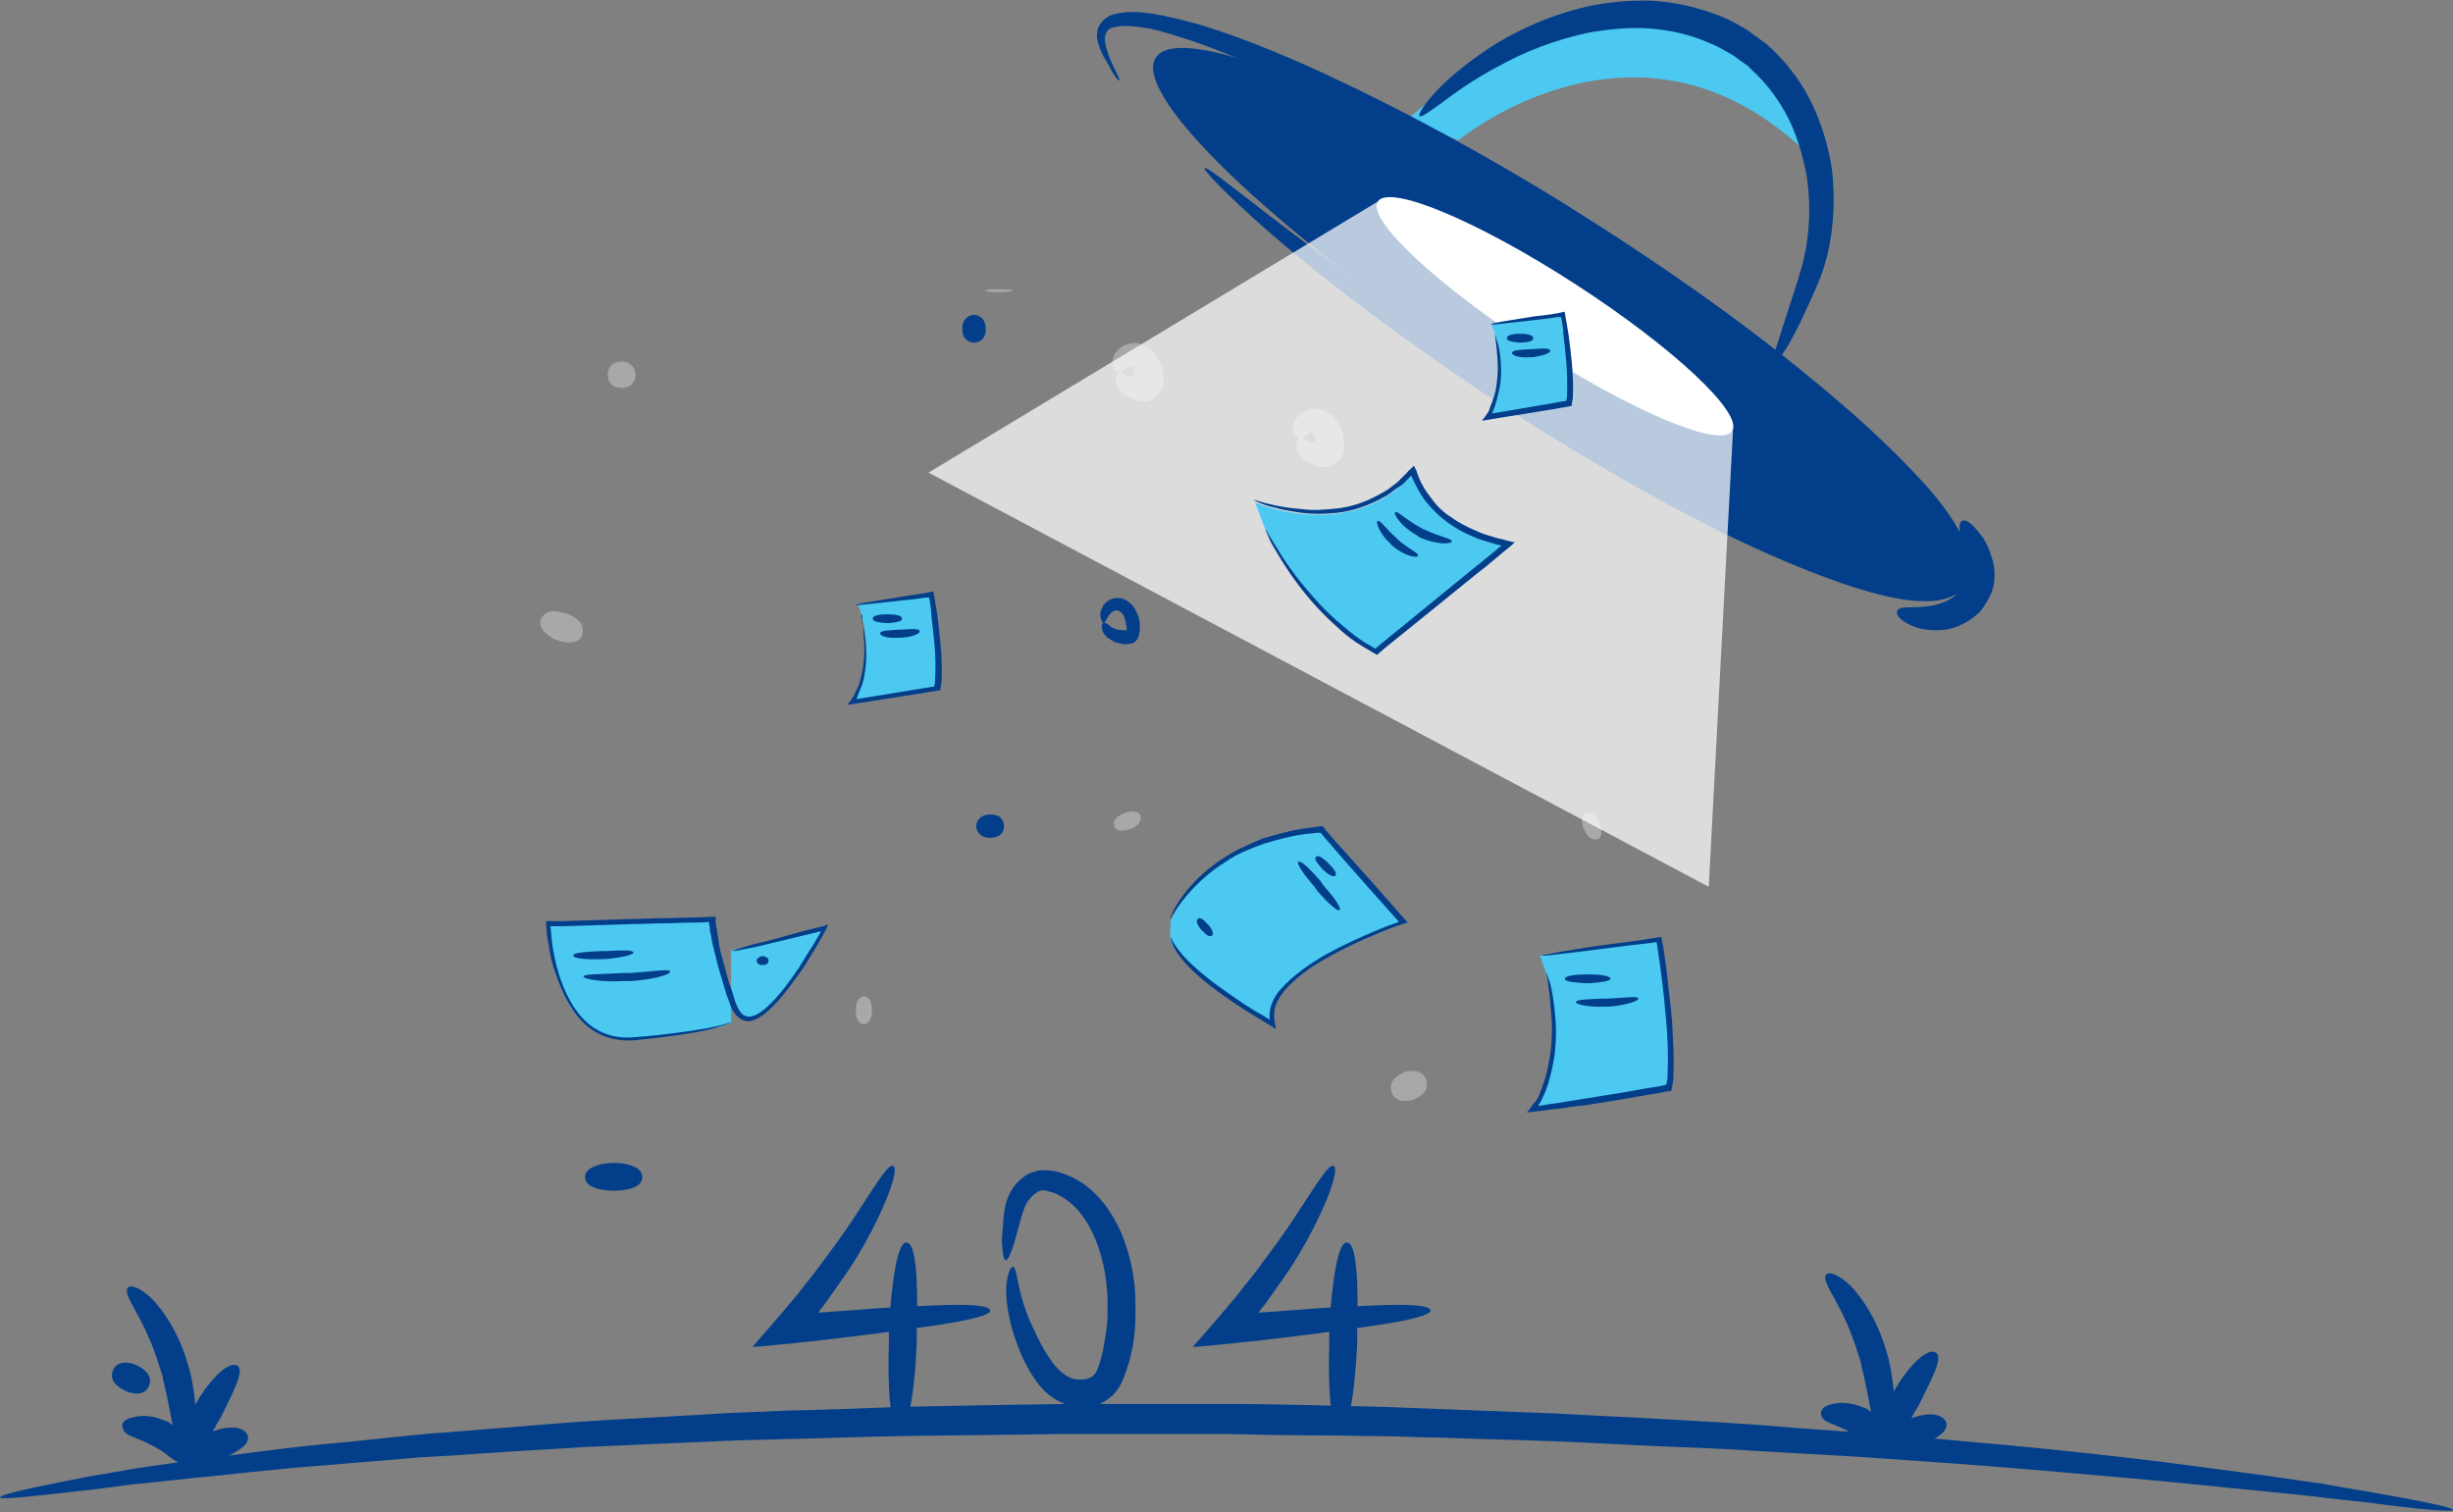 <svg width="730" height="450" viewBox="0 0 730 450" fill="none" xmlns="http://www.w3.org/2000/svg">
<rect x="0" y="0" width="730" height="450" fill="#808080" stroke="none"/>
<g clip-path="url(#clip0_1037_10601)">
<path d="M730 449.348C730.218 448.696 721.044 446.739 704.662 443.913C700.512 443.261 695.924 442.391 690.901 441.522C685.877 440.87 680.416 440 674.3 439.13C662.504 437.609 648.962 435.652 633.89 433.913C618.818 432.174 602.217 430.435 584.306 428.913C575.35 428.044 566.176 427.391 556.565 426.522C546.954 425.87 537.124 425.217 527.077 424.348C522.053 423.913 516.81 423.696 511.568 423.261C506.325 423.044 501.083 422.609 495.841 422.391C485.138 421.739 474.216 421.304 463.076 420.652C451.936 420.217 440.577 419.783 429.001 419.348C423.321 419.13 417.424 418.913 411.526 418.696C405.628 418.478 399.731 418.478 393.833 418.261C384.222 418.043 374.829 417.826 365.218 417.826C355.826 417.826 346.215 417.826 336.604 417.826C330.706 417.826 324.808 417.826 318.911 417.826C313.013 417.826 307.115 418.044 301.436 418.044C289.859 418.261 278.501 418.478 267.361 418.696C256.221 419.13 245.299 419.565 234.596 419.783C229.354 420 223.893 420.217 218.869 420.435C213.627 420.652 208.603 421.087 203.36 421.304C193.312 421.957 183.264 422.391 173.653 423.044C164.042 423.696 154.868 424.565 145.913 425.217C141.544 425.652 136.957 425.87 132.807 426.304C128.438 426.522 124.288 426.957 120.138 427.391C111.837 428.261 103.974 429.13 96.329 429.783C81.257 431.304 67.714 433.261 55.919 434.783C50.021 435.652 44.56 436.304 39.318 437.174C34.294 438.044 29.707 438.913 25.556 439.565C8.956 442.826 0 444.783 0 445.652C0.218 446.304 9.174 445.435 25.775 443.478C29.925 443.044 34.512 442.391 39.536 441.739C44.56 441.304 50.021 440.652 56.137 440C67.932 438.913 81.475 437.174 96.547 436.087C103.974 435.435 112.056 434.783 120.138 434.13C124.288 433.696 128.438 433.478 132.807 433.261C137.175 433.044 141.544 432.609 145.913 432.391C154.868 431.739 164.042 431.304 173.653 430.652C183.264 430.217 193.094 429.783 203.142 429.348C208.166 429.13 213.408 428.913 218.432 428.696C223.674 428.478 228.917 428.478 234.159 428.261C244.862 428.044 255.784 427.609 266.924 427.391C278.064 427.174 289.422 427.174 300.999 426.957C306.679 426.957 312.576 426.739 318.474 426.739C324.372 426.739 330.269 426.739 336.167 426.739C345.778 426.739 355.171 426.739 364.563 426.739C373.956 426.957 383.348 427.174 392.959 427.174C398.857 427.174 404.755 427.391 410.652 427.391C416.55 427.391 422.229 427.826 428.127 427.826C439.704 428.261 451.062 428.478 462.202 428.913C473.342 429.348 484.264 430 494.749 430.435C499.991 430.652 505.233 430.87 510.476 431.087C515.718 431.304 520.742 431.739 525.766 431.957C535.814 432.609 545.643 433.044 555.254 433.696C564.865 434.348 574.039 435 582.995 435.652C600.907 436.957 617.289 438.478 632.361 439.783C647.433 441.087 660.975 442.609 672.771 443.696C678.668 444.348 684.129 444.783 689.372 445.435C694.396 446.087 698.983 446.522 703.133 446.957C720.826 449.348 730 450 730 449.348Z" fill="#023E8A"/>
<path d="M70.767 406.522C68.583 404.783 62.903 409.565 58.098 418.043C57.88 418.478 57.661 418.913 57.443 419.348C57.224 419.783 57.006 420.217 56.787 420.652C52.637 429.348 51.763 436.957 54.385 437.609C57.006 438.261 60.064 432.174 64.214 424.348C64.433 423.913 64.651 423.478 64.869 423.261C65.088 422.826 65.306 422.391 65.525 422.174C69.456 414.13 72.733 408.043 70.767 406.522Z" fill="#023E8A"/>
<path d="M38.008 383.261C37.134 384.348 38.445 386.739 40.629 390.652C42.814 394.565 45.435 400 47.401 406.522C47.619 407.174 47.837 407.826 48.056 408.478C48.274 409.13 48.493 409.783 48.493 410.435C50.24 417.174 51.114 423.478 52.206 428.043C53.298 432.609 54.391 435.435 55.919 435.217C57.23 435.217 58.104 432.174 58.322 427.391C58.541 422.609 58.322 415.87 56.575 408.261C56.356 407.609 56.138 406.739 55.919 406.087C55.701 405.435 55.483 404.565 55.264 403.913C52.861 396.522 48.93 390.435 45.435 386.739C41.94 383.261 38.882 382.174 38.008 383.261Z" fill="#023E8A"/>
<path d="M73.825 427.826C73.825 426.522 72.514 425.435 70.767 425C68.801 424.565 66.18 425 63.558 425.87L62.685 426.304L61.811 426.739C59.19 428.043 57.224 429.783 56.132 431.522C55.039 433.261 55.039 434.565 56.132 435.652C58.097 437.609 61.374 436.087 65.524 434.348L66.18 434.13L66.835 433.913C70.33 431.957 73.825 430.435 73.825 427.826Z" fill="#023E8A"/>
<path d="M36.476 424.783C36.694 426.304 38.005 426.957 39.534 427.609C41.063 428.261 43.029 428.913 45.213 430.217L45.868 430.435L46.524 430.87C48.708 431.957 50.237 433.478 51.548 434.348C52.858 435.217 54.169 435.87 55.698 435.435C56.79 435 57.445 433.478 56.79 431.087C56.135 428.696 54.169 425.87 51.111 423.913C50.892 423.696 50.456 423.478 50.237 423.261C49.8 423.043 49.582 422.826 49.145 422.826C45.65 421.304 42.155 421.087 39.971 421.739C37.131 422.174 36.039 423.478 36.476 424.783Z" fill="#023E8A"/>
<path d="M576.228 402.609C574.044 400.87 568.364 405.652 563.559 414.13C563.34 414.565 563.122 415 562.904 415.435C562.685 415.87 562.467 416.304 562.248 416.739C558.098 425.435 557.224 433.043 559.846 433.696C562.467 434.348 565.525 428.261 569.675 420.435C569.893 420 570.112 419.565 570.33 419.348C570.549 418.913 570.767 418.478 570.986 418.261C574.917 410.217 578.194 404.348 576.228 402.609Z" fill="#023E8A"/>
<path d="M543.461 379.348C542.587 380.435 543.898 382.826 546.082 386.739C548.267 390.652 550.888 396.087 552.854 402.609C553.072 403.261 553.291 403.913 553.509 404.565C553.727 405.217 553.946 405.87 553.946 406.522C555.693 413.261 556.567 419.565 557.659 424.13C558.751 428.696 559.844 431.522 561.373 431.304C562.683 431.304 563.557 428.261 563.775 423.478C563.994 418.696 563.775 411.957 562.028 404.348C561.809 403.696 561.591 402.826 561.373 402.174C561.154 401.522 560.936 400.652 560.717 400C558.315 392.609 554.383 386.522 550.888 382.826C547.393 379.348 544.335 378.261 543.461 379.348Z" fill="#023E8A"/>
<path d="M579.286 423.913C579.286 422.609 577.975 421.522 576.227 421.087C574.262 420.652 571.64 421.087 569.019 421.957L568.146 422.391L567.272 422.826C564.651 424.13 562.685 425.87 561.593 427.609C560.5 429.348 560.5 430.652 561.593 431.739C563.558 433.696 566.835 432.174 570.985 430.435L571.64 430.217L572.296 430C576.009 428.043 579.286 426.522 579.286 423.913Z" fill="#023E8A"/>
<path d="M541.933 420.87C542.152 422.391 543.462 423.043 544.991 423.696C546.52 424.348 548.486 425 550.671 426.304L551.326 426.522L551.981 426.957C554.166 428.043 555.695 429.565 557.005 430.435C558.316 431.304 559.626 431.957 561.155 431.522C562.248 431.087 562.903 429.565 562.248 427.174C561.592 424.783 559.626 421.957 556.568 420C556.35 419.783 555.913 419.565 555.695 419.348C555.258 419.13 555.039 418.913 554.602 418.913C551.108 417.391 547.613 417.174 545.428 417.826C542.807 418.261 541.715 419.565 541.933 420.87Z" fill="#023E8A"/>
<path d="M33.635 407.826C32.543 410.435 34.291 412.391 36.912 413.696C37.13 413.696 37.13 413.913 37.349 413.913C37.567 413.913 37.567 414.13 37.785 414.13C40.625 415.217 43.246 415 44.339 412.391C45.431 410 43.683 407.826 41.062 406.522C40.844 406.522 40.844 406.304 40.625 406.304C40.407 406.304 40.407 406.087 40.188 406.087C37.349 405 34.509 405.435 33.635 407.826Z" fill="#023E8A"/>
<path d="M328.522 185.217C329.178 185.217 329.396 183.478 330.707 182.391C331.362 181.739 332.017 181.522 332.891 181.739C333.328 181.957 333.546 182.174 333.983 182.609C334.42 183.044 334.638 183.696 334.857 184.565C334.857 184.783 335.075 185.217 335.075 185.435C335.075 185.652 335.075 186.087 335.294 186.304C335.294 186.739 335.294 187.174 335.294 187.391C335.294 187.609 335.294 187.609 335.294 187.609C335.294 187.609 335.294 187.609 334.857 187.609C334.201 187.609 333.328 187.391 332.891 187.391C332.236 187.391 331.799 187.174 331.362 186.957C330.488 186.522 330.051 186.087 329.614 185.652C329.178 185.652 328.741 185.217 328.522 185.217C328.304 185.217 327.867 185.652 327.867 186.522C327.867 187.391 328.304 188.696 329.614 189.783C330.27 190.217 330.925 190.652 331.799 191.087C332.672 191.304 333.328 191.522 334.42 191.739C334.857 191.739 335.73 191.739 336.604 191.522C337.478 191.304 338.133 190.87 338.57 190C338.789 189.565 339.007 189.13 339.007 188.696C339.007 188.261 339.225 187.826 339.225 187.391C339.225 186.739 339.225 186.304 339.225 185.652C339.225 185.217 339.007 184.783 339.007 184.348C339.007 183.913 338.789 183.478 338.57 183.043C338.133 181.957 337.696 180.87 336.823 180C335.949 179.13 334.857 178.261 333.546 178.044C330.925 177.609 328.741 179.13 328.085 180.652C327.212 182.174 327.43 183.478 327.648 184.13C327.867 185 328.085 185.435 328.522 185.217Z" fill="#023E8A"/>
<path d="M333.325 110.87C334.635 110.652 335.509 109.13 336.82 108.913C337.038 108.913 337.256 108.913 337.256 109.13C337.256 109.13 337.256 109.565 337.256 108.913C337.256 108.913 337.256 108.913 337.038 109.348C336.82 109.565 337.038 109.565 337.038 109.565C337.256 109.783 337.475 110.217 337.475 110.87C337.475 111.087 337.693 111.304 337.693 111.522C337.693 111.739 337.693 111.957 337.693 112.174C337.693 112.609 337.693 112.826 337.912 113.261L338.567 113.478C338.786 113.478 339.004 113.478 339.222 113.696C339.659 113.696 340.096 113.913 340.315 114.13C340.751 114.348 340.315 114.13 340.315 113.913C340.096 113.478 339.878 112.826 339.878 111.957C339.878 111.957 339.878 111.957 339.659 111.957C339.441 111.957 339.004 111.957 338.349 111.957C337.693 111.957 337.256 111.957 336.82 111.957C336.383 111.957 336.164 111.957 335.727 111.957C335.072 111.304 334.198 110.652 333.325 110.87C332.451 111.087 331.796 111.739 332.014 113.478C332.014 114.348 332.669 115.435 333.543 116.522C334.417 117.391 335.727 118.261 337.038 118.696C337.475 118.913 338.13 119.13 339.004 119.348C339.878 119.348 340.97 119.783 342.717 118.913C343.591 118.478 344.683 117.609 345.338 116.739C345.994 115.652 345.994 115 346.212 114.348C346.431 113.043 346.212 112.174 346.212 111.522C346.212 111.087 345.994 110.435 345.994 110C345.994 109.565 345.775 108.913 345.557 108.478C345.12 107.174 344.465 105.87 343.373 104.783C342.28 103.696 340.751 102.609 338.786 102.174C335.291 101.522 332.451 103.913 331.577 105.652C330.704 107.609 330.922 109.13 331.359 110C332.014 110.652 332.669 110.87 333.325 110.87Z" fill="#A8A8A8"/>
<path d="M458.27 284.348L493.437 279.565C493.437 279.565 498.898 312.391 496.277 323.696C473.342 328.043 455.867 330.217 455.867 330.217C455.867 330.217 466.57 317.174 460.017 289.348" fill="#4CC9F0"/>
<path d="M460.234 289.348C460.015 289.348 461.107 293.478 461.544 300.87C461.981 304.565 461.981 308.913 461.326 313.913C460.889 316.304 460.452 319.13 459.578 321.739C459.141 323.043 458.705 324.348 458.049 325.87C457.831 326.522 457.394 327.174 456.957 327.826L456.52 328.261C456.302 328.478 456.083 328.913 455.865 329.13C455.428 329.783 454.991 330.435 454.336 331.087C456.083 330.87 458.049 330.652 459.797 330.435C461.107 330.217 462.418 330 463.729 330C466.35 329.565 468.971 329.13 471.811 328.913C477.271 328.043 482.951 327.174 488.848 326.087C491.033 325.652 492.998 325.435 495.183 325L496.056 324.783H496.712C496.93 324.783 497.149 324.783 497.367 324.565L497.804 322.391C498.022 321.304 498.022 320.217 498.022 319.13C498.241 313.696 497.804 308.696 497.585 303.696C497.149 298.696 496.493 294.13 496.056 289.565C495.838 287.391 495.401 285.217 495.183 283.043C494.964 281.956 494.746 280.652 494.527 279.565C494.527 279.348 494.527 278.913 494.309 278.913H493.654L492.562 279.13C492.125 279.13 491.469 279.348 491.033 279.348C487.101 280 483.387 280.435 480.111 280.87C473.34 281.739 468.097 282.609 464.384 283.261C460.67 283.913 458.705 284.348 458.705 284.348C458.705 284.565 460.67 284.348 464.384 283.913C468.097 283.478 473.558 282.826 480.111 281.956C483.387 281.522 487.101 281.087 491.033 280.652C491.469 280.652 492.125 280.435 492.562 280.435H492.998C493.217 281.304 493.217 282.174 493.435 283.043C493.654 285.217 494.091 287.391 494.309 289.565C494.964 294.13 495.401 298.696 495.838 303.696C496.275 308.696 496.493 313.696 496.275 318.913C496.275 320 496.275 321.087 496.056 321.957L495.838 322.826L494.964 323.043C492.998 323.478 490.814 323.696 488.63 324.13C482.732 325.217 477.053 326.087 471.592 326.956C468.971 327.391 466.131 327.826 463.51 328.261C461.544 328.478 459.578 328.913 457.831 329.13V328.913L458.268 328.261C458.705 327.609 458.923 326.956 459.36 326.087C460.015 324.783 460.452 323.261 460.889 321.957C461.763 319.13 462.199 316.522 462.636 313.913C463.292 308.696 463.073 304.13 462.636 300.435C462.199 296.739 461.763 293.913 461.107 291.957C460.452 290.435 460.234 289.348 460.234 289.348Z" fill="#023E8A"/>
<path d="M348.398 273.913C348.398 273.913 358.009 250.217 393.614 247.174C417.86 274.783 417.86 274.783 417.86 274.783C417.86 274.783 374.392 289.348 378.76 305.217C348.835 288.043 348.18 279.348 348.18 279.348" fill="#4CC9F0"/>
<path d="M348.398 278.913C348.18 278.913 348.617 281.522 351.238 284.783C353.859 288.261 358.446 292.391 364.781 296.739C367.839 298.913 371.552 301.304 375.265 303.478C376.576 304.348 378.105 305.217 379.415 306.087H379.634V305.87V305.435L379.415 304.565C379.415 303.913 379.197 303.478 379.197 302.826C379.197 302.174 379.197 301.739 379.197 301.087C379.416 298.913 380.726 296.739 382.255 294.783C385.532 291.087 389.9 287.826 394.706 285.217C399.511 282.391 404.754 280 410.433 277.609C411.525 277.174 412.617 276.739 413.709 276.304L415.457 275.652L417.423 275L418.952 274.565L413.928 268.913C409.996 264.348 406.064 260 402.351 255.87C400.385 253.696 398.638 251.739 396.89 249.783C396.016 248.696 395.143 247.826 394.269 246.739L393.832 246.087C393.614 245.652 393.177 246.087 392.958 245.87L391.866 246.087C391.211 246.087 390.556 246.304 389.9 246.304C384.658 246.957 380.071 248.261 375.702 249.565C371.552 251.304 367.62 253.043 364.344 255.217C357.791 259.348 353.641 264.13 351.238 267.609C348.835 271.087 348.18 273.478 348.18 273.478C348.398 273.478 349.272 271.522 351.893 268.043C354.514 264.783 358.664 260.217 364.999 256.304C368.057 254.13 371.989 252.609 376.139 251.087C380.508 249.783 385.095 248.478 390.119 248.043C390.774 248.043 391.429 247.826 392.085 247.826H392.958L393.177 248.043C394.05 249.13 394.924 250 395.798 251.087C397.545 253.043 399.293 255.217 401.259 257.391C404.972 261.522 408.904 266.087 412.836 270.435L416.331 274.348L413.272 275.435C412.18 275.87 411.088 276.304 409.996 276.739C404.317 279.13 399.074 281.522 394.05 284.348C389.245 287.174 384.658 290.435 381.163 294.348C379.415 296.304 378.105 298.696 377.886 301.304C377.668 301.957 377.886 302.609 377.886 303.261V303.478C377.231 303.044 376.794 302.826 376.139 302.391C372.207 300.217 368.712 297.826 365.654 295.652C359.32 291.304 354.733 287.391 351.893 284.13C350.582 282.609 349.709 281.304 349.053 280.217C348.617 279.565 348.398 278.913 348.398 278.913Z" fill="#023E8A"/>
<path d="M479.238 291.304C479.238 290.435 476.617 290 472.904 290C472.685 290 472.467 290 472.467 290C472.248 290 472.03 290 472.03 290C468.535 290 465.695 290.435 465.695 291.304C465.695 292.174 468.317 292.391 472.03 292.609C472.248 292.609 472.467 292.609 472.467 292.609C472.685 292.609 472.904 292.609 472.904 292.609C476.398 292.391 479.238 291.957 479.238 291.304Z" fill="#023E8A"/>
<path d="M487.543 297.174C487.325 296.304 483.612 296.956 478.806 297.174H478.151H477.495C472.69 297.391 468.977 297.391 468.977 298.261C468.977 298.913 472.69 299.783 477.714 299.565H478.369H479.024C484.048 299.13 487.762 297.826 487.543 297.174Z" fill="#023E8A"/>
<path d="M255.349 179.783L277.411 176.739C277.411 176.739 280.906 197.391 279.158 204.565C264.742 207.174 253.82 208.696 253.82 208.696C253.82 208.696 260.592 200.435 256.442 183.043" fill="#4CC9F0"/>
<path d="M256.439 183.043C256.221 183.043 256.876 185.652 257.094 190.217C257.313 192.391 257.313 195.217 256.876 198.478C256.657 200 256.221 201.739 255.784 203.261C255.565 204.13 255.128 205 254.691 205.652C254.691 205.87 254.473 206.087 254.473 206.304C254.255 206.522 254.255 206.522 254.036 207.174C253.599 207.826 252.944 208.913 252.07 209.783C258.842 208.696 266.268 207.609 274.35 206.304C275.661 206.087 276.972 205.87 278.282 205.652C278.501 205.652 279.156 205.435 279.811 205.435L280.03 203.913C280.248 203.261 280.248 202.609 280.248 201.739C280.466 195 279.593 188.696 278.937 183.043C278.719 181.739 278.501 180.217 278.282 178.913C278.064 178.043 278.064 177.174 277.845 176.522C277.845 176.304 277.845 176.087 277.627 176.087H277.19L276.316 176.304L275.224 176.522C272.821 176.956 270.419 177.174 268.234 177.609C259.934 178.913 254.691 179.783 254.691 180C254.691 180.217 256.002 180 258.405 179.783C260.808 179.565 264.084 179.13 268.453 178.696C270.637 178.478 272.821 178.261 275.443 177.826H276.316H276.535C276.535 178.261 276.753 178.696 276.753 179.348C276.972 180.652 277.19 181.956 277.19 183.478C277.845 189.13 278.719 195.435 278.282 201.956C278.282 202.609 278.282 203.261 278.064 203.913V204.348H277.627C276.316 204.565 275.006 204.783 273.695 205C266.924 206.087 260.589 207.174 254.91 208.043V207.826L255.128 207.391C255.347 207.174 255.347 206.956 255.347 206.739C255.784 205.87 256.002 205 256.439 204.13C257.094 202.391 257.313 200.652 257.531 198.913C257.968 195.652 257.75 192.826 257.531 190.435C257.313 188.043 256.876 186.304 256.439 185.217C256.876 183.478 256.657 182.826 256.439 183.043Z" fill="#023E8A"/>
<path d="M268.456 184.13C268.456 183.261 266.709 182.826 264.524 182.826C264.306 182.826 264.306 182.826 264.087 182.826C263.869 182.826 263.869 182.826 263.651 182.826C261.466 182.826 259.719 183.261 259.719 184.13C259.719 185 261.466 185.217 263.651 185.435C263.869 185.435 263.869 185.435 264.087 185.435C264.306 185.435 264.306 185.435 264.524 185.435C266.709 185.217 268.456 185 268.456 184.13Z" fill="#023E8A"/>
<path d="M273.694 187.826C273.475 186.957 271.073 187.174 268.233 187.391H267.796H267.359C264.301 187.609 262.117 187.609 261.898 188.478C261.898 189.348 264.301 190 267.359 189.783H267.796H268.233C271.728 189.565 273.912 188.478 273.694 187.826Z" fill="#023E8A"/>
<path d="M397.328 260.652C397.984 260 397.11 258.696 395.581 257.174L395.362 256.956L395.144 256.739C393.615 255.217 392.086 254.348 391.649 255C390.994 255.652 392.086 256.957 393.396 258.478L393.615 258.696L393.833 258.913C395.144 260.217 396.673 261.087 397.328 260.652Z" fill="#023E8A"/>
<path d="M398.638 270.87C399.293 270.217 397.109 267.174 393.832 263.478C393.614 263.261 393.614 263.043 393.395 262.826C393.177 262.609 393.177 262.391 392.958 262.174C389.682 258.478 387.061 255.87 386.405 256.522C385.75 256.957 387.934 260.217 391.211 263.913C391.429 264.13 391.429 264.348 391.648 264.565C391.866 264.783 391.866 265 392.085 265.217C395.143 268.696 397.982 271.304 398.638 270.87Z" fill="#023E8A"/>
<path d="M360.63 278.478C361.285 278.043 360.848 276.739 359.756 275.435C359.756 275.435 359.756 275.217 359.538 275.217C359.538 275.217 359.538 275 359.319 275C358.227 273.696 357.135 272.826 356.48 273.478C355.824 273.913 356.261 275.217 357.354 276.522C357.354 276.522 357.353 276.739 357.572 276.739C357.572 276.739 357.572 276.957 357.79 276.957C358.883 278.261 359.975 278.913 360.63 278.478Z" fill="#023E8A"/>
<path d="M217.561 282.826L245.083 276.087C245.083 276.087 223.677 316.522 217.561 298.478C211.445 280.217 211.663 273.478 211.663 273.478L162.734 274.783C162.734 274.783 164.045 311.522 188.728 309.348C213.411 307.174 217.561 304.348 217.561 304.348" fill="#4CC9F0"/>
<path d="M217.561 304.13C217.561 304.13 216.905 304.348 215.595 304.783C214.284 305.217 212.318 305.652 209.915 306.087C204.891 306.956 197.465 308.043 188.291 308.696C183.704 309.13 178.68 307.826 174.748 304.348C170.816 300.87 167.976 295.435 166.229 289.565C165.355 286.739 164.7 283.478 164.263 280.435C164.263 279.565 164.045 278.913 164.045 278.043C164.045 277.174 163.826 276.522 163.826 275.652C163.826 275.652 163.608 275.652 164.7 275.652C165.574 275.652 166.447 275.652 167.321 275.652C174.093 275.435 181.301 275.217 188.509 275C191.567 275 194.407 274.783 197.246 274.783C200.086 274.783 203.144 274.565 205.984 274.565C207.731 274.565 209.479 274.565 211.008 274.348V274.783L211.226 276.087C211.226 276.956 211.444 277.826 211.663 278.696C211.881 280.435 212.318 282.174 212.755 283.696C213.41 286.956 214.502 290.217 215.376 293.261C215.813 294.783 216.25 296.304 216.905 297.826C217.342 299.348 217.997 300.87 219.09 302.174C219.745 302.826 220.4 303.261 221.274 303.696C221.711 303.696 222.148 303.913 222.584 303.913C223.021 303.913 223.458 303.913 223.895 303.696C225.424 303.261 226.735 302.391 228.045 301.304C232.632 297.391 235.69 292.609 238.748 288.478C240.277 286.304 241.37 284.13 242.68 282.174C243.335 281.087 243.772 280.217 244.428 279.13C244.865 278.478 245.083 277.826 245.52 277.174L246.175 275.87L246.394 275.217C246.175 275.217 245.957 275.217 245.738 275.435C241.151 276.522 237.001 277.609 233.288 278.696C230.011 279.565 227.172 280.435 224.769 280.87C222.584 281.522 220.837 281.956 219.526 282.391C218.216 282.826 217.779 283.043 217.779 283.043C217.779 283.043 218.434 283.043 219.745 282.826C221.055 282.609 222.803 282.174 225.206 281.739C229.793 280.652 236.127 279.13 244.209 277.174C244.646 276.956 242.899 279.565 241.806 281.522C240.496 283.478 239.185 285.652 237.875 287.826C235.035 291.956 231.759 296.739 227.39 300.435C226.298 301.304 224.987 302.174 223.895 302.391C222.584 302.826 221.492 302.391 220.619 301.522C219.745 300.435 219.09 299.13 218.653 297.609C218.216 296.087 217.779 294.565 217.124 293.043C216.25 290 215.376 286.739 214.502 283.478C214.066 281.956 213.847 280.217 213.629 278.478C213.41 277.609 213.41 276.739 213.192 276.087L212.973 274.783V274.565V274.13V272.826C210.789 272.826 208.605 273.043 206.202 273.043C203.144 273.043 200.304 273.261 197.465 273.261C194.625 273.261 191.567 273.478 188.727 273.478C181.519 273.696 174.311 273.913 167.54 274.13C166.666 274.13 165.792 274.13 164.918 274.13H163.389H162.734H162.516V274.348V275.435C162.734 277.391 162.734 278.913 163.171 280.435C163.608 283.696 164.263 286.739 165.355 289.783C167.321 295.652 170.161 301.304 174.311 305C178.68 308.913 184.14 310 188.946 309.565C198.12 308.696 205.547 307.609 210.571 306.522C214.939 305.435 217.561 304.348 217.561 304.13Z" fill="#023E8A"/>
<path d="M188.505 283.478C188.287 282.609 184.792 282.826 180.205 283.043H179.549H178.894C174.307 283.261 170.594 283.478 170.594 284.348C170.594 285.217 174.307 285.652 178.894 285.435H179.549H180.205C185.01 285 188.505 284.13 188.505 283.478Z" fill="#023E8A"/>
<path d="M199.431 289.13C199.213 288.261 194.189 289.13 187.636 289.565C187.199 289.565 186.981 289.565 186.544 289.565C186.107 289.565 185.888 289.565 185.452 289.565C178.899 290 173.656 289.783 173.656 290.652C173.656 291.304 178.899 292.391 185.67 291.957C186.107 291.957 186.325 291.957 186.762 291.957C187.199 291.957 187.417 291.957 187.854 291.957C194.407 291.522 199.65 290 199.431 289.13Z" fill="#023E8A"/>
<path d="M225.203 285.87C225.203 286.739 225.858 287.174 226.732 287.174C226.732 287.174 226.732 287.174 226.951 287.174C226.951 287.174 226.951 287.174 227.169 287.174C228.043 287.174 228.698 286.739 228.698 285.87C228.698 285 228.043 284.783 227.169 284.565C227.169 284.565 227.169 284.565 226.951 284.565C226.951 284.565 226.951 284.565 226.732 284.565C225.858 284.783 225.203 285.217 225.203 285.87Z" fill="#023E8A"/>
<path d="M387.059 130.435C388.37 130.217 389.243 128.696 390.554 128.478C390.772 128.478 390.991 128.478 390.991 128.696C390.991 128.696 390.991 129.13 390.991 128.478C390.991 128.478 390.991 128.478 390.772 128.913C390.554 129.13 390.772 129.13 390.772 129.13C390.991 129.348 391.209 129.783 391.209 130.435C391.209 130.652 391.428 130.87 391.428 131.087C391.428 131.304 391.428 131.522 391.428 131.739C391.428 132.174 391.428 132.391 391.646 132.826L392.301 133.043C392.52 133.043 392.738 133.043 392.957 133.261C393.394 133.261 393.83 133.478 394.049 133.696C394.486 133.913 394.049 133.696 394.049 133.478C393.83 133.043 393.612 132.391 393.612 131.522C393.612 131.522 393.612 131.522 393.394 131.522C393.175 131.522 392.738 131.522 392.083 131.522C391.428 131.522 390.991 131.522 390.554 131.522C390.117 131.522 389.899 131.522 389.462 131.522C388.807 130.87 387.933 130.217 387.059 130.435C386.185 130.652 385.53 131.304 385.749 133.043C385.749 133.913 386.404 135 387.278 136.087C388.151 136.957 389.462 137.826 390.772 138.261C391.209 138.478 391.865 138.696 392.738 138.913C393.612 138.913 394.704 139.348 396.452 138.478C397.325 138.043 398.418 137.174 399.073 136.304C399.728 135.217 399.728 134.565 399.947 133.913C400.165 132.609 399.947 131.739 399.947 131.087C399.947 130.652 399.728 130 399.728 129.565C399.728 129.13 399.51 128.478 399.291 128.043C398.854 126.739 398.199 125.435 397.107 124.348C396.015 123.261 394.486 122.174 392.52 121.739C389.025 121.087 386.185 123.478 385.312 125.217C384.438 127.174 384.656 128.696 385.093 129.565C385.748 130.217 386.404 130.435 387.059 130.435Z" fill="#A8A8A8"/>
<path d="M334.634 241.957C332.013 243.043 331.139 244.348 331.576 245.652V245.87V246.087C332.231 247.174 333.542 247.609 336.382 246.739C338.784 245.87 339.658 244.348 339.44 243.043V242.826V242.609C338.784 241.522 337.037 241.087 334.634 241.957Z" fill="#A8A8A8"/>
<path d="M254.695 300.652C254.695 303.478 255.569 304.565 256.88 304.783H257.098H257.317C258.409 304.565 259.501 303.478 259.501 300.652C259.501 298.043 258.627 296.739 257.317 296.522H257.098H256.88C255.569 296.739 254.695 298.043 254.695 300.652Z" fill="#A8A8A8"/>
<path d="M161.642 183.261C159.676 185.217 161.205 188.261 164.919 190.217L165.574 190.435L166.229 190.652C170.161 191.957 173.438 190.87 173.438 188.044C173.656 185.435 171.69 183.913 169.287 182.826L168.851 182.609H168.195C165.793 181.739 163.39 181.304 161.642 183.261Z" fill="#A8A8A8"/>
<path d="M185.01 107.609C182.17 107.609 181.078 109.13 180.859 111.304V111.522V111.739C181.078 113.913 182.17 115.435 185.01 115.435C187.631 115.435 188.941 113.913 189.16 111.739V111.522V111.304C188.941 109.348 187.631 107.609 185.01 107.609Z" fill="#A8A8A8"/>
<path d="M474.869 93.261C472.029 93.261 470.937 94.783 470.719 96.522V96.739V96.957C470.937 98.913 472.029 100.217 474.869 100.217C477.49 100.217 478.801 98.696 479.019 96.957V96.739V96.522C479.019 94.783 477.49 93.261 474.869 93.261Z" fill="#A8A8A8"/>
<path d="M297.283 86.087C294.443 86.087 293.351 86.304 293.133 86.522C293.351 86.739 294.443 86.957 297.283 86.957C299.904 86.957 301.215 86.739 301.433 86.522C301.215 86.304 299.904 86.087 297.283 86.087Z" fill="#A8A8A8"/>
<path d="M471.375 246.739C472.467 249.348 473.778 250 475.088 249.783H475.307H475.525C476.617 249.13 477.054 247.609 475.962 245C475.088 242.609 473.559 241.739 472.249 241.957H472.03H471.812C470.72 242.609 470.283 244.348 471.375 246.739Z" fill="#A8A8A8"/>
<path d="M414.145 325C415.019 327.609 417.422 328.043 420.261 327.391C420.48 327.391 420.48 327.391 420.698 327.174C420.917 327.174 420.917 327.174 421.135 326.956C423.756 325.87 425.285 324.13 424.412 321.304C423.538 318.913 421.135 318.261 418.295 318.913C418.077 318.913 418.077 318.913 417.859 319.13C417.64 319.13 417.64 319.13 417.422 319.348C414.801 320.435 413.272 322.609 414.145 325Z" fill="#A8A8A8"/>
<path d="M286.367 97.826C286.367 100.652 287.896 101.739 289.644 101.957H289.862H290.081C292.046 101.739 293.357 100.652 293.357 97.826C293.357 95.217 291.828 93.913 290.081 93.696H289.862H289.644C287.896 93.913 286.367 95.217 286.367 97.826Z" fill="#023E8A"/>
<path d="M294.666 249.348C297.505 249.348 298.598 247.826 298.816 246.087V245.87V245.652C298.598 243.696 297.505 242.391 294.666 242.391C292.045 242.391 290.734 243.913 290.516 245.652V245.87V246.087C290.734 247.826 292.045 249.348 294.666 249.348Z" fill="#023E8A"/>
<path d="M174.094 350.217C174.094 353.044 177.589 354.13 181.957 354.348C182.176 354.348 182.394 354.348 182.613 354.348C182.831 354.348 183.049 354.348 183.268 354.348C187.855 354.13 191.131 353.044 191.131 350.217C191.131 347.609 187.637 346.304 183.268 346.087C183.049 346.087 182.831 346.087 182.613 346.087C182.394 346.087 182.176 346.087 181.957 346.087C177.589 346.304 174.094 347.826 174.094 350.217Z" fill="#023E8A"/>
<path d="M434.031 41.739C434.031 41.739 486.892 -2.174 536.695 44.565C533.418 26.739 524.681 17.609 524.681 17.609L490.824 5.652L464.612 8.478L433.813 23.044L418.086 36.087L434.031 41.739Z" fill="#4CC9F0"/>
<path d="M581.561 171.117C589.198 159.446 542.201 115.515 476.592 72.994C410.982 30.473 351.604 5.464 343.968 17.135C336.331 28.806 383.328 72.737 448.938 115.258C514.547 157.779 573.925 182.788 581.561 171.117Z" fill="#023E8A"/>
<path d="M515.477 128.291C518.9 123.06 498.073 103.522 468.958 84.653C439.843 65.784 413.465 54.728 410.042 59.96C406.619 65.192 427.446 84.73 456.561 103.599C485.676 122.468 512.053 133.523 515.477 128.291Z" fill="white"/>
<path d="M333.114 23.913C333.332 23.696 332.459 21.956 330.93 18.913C330.274 17.391 329.401 15.435 328.964 13.043C328.745 11.957 328.745 10.652 329.182 9.783C329.619 8.913 330.274 8.261 331.803 8.043C334.425 7.391 338.138 7.826 342.07 8.478C346.002 9.348 350.152 10.652 354.739 12.174C363.694 15.217 373.742 19.565 384.664 24.783C406.507 35.217 432.064 49.348 459.805 66.739C473.566 75.435 487.764 85 502.399 95.435C516.815 105.87 531.669 117.391 545.867 130C551.546 135 557.007 140.217 562.249 145.652C567.273 151.087 572.297 156.739 575.792 162.826C576.884 164.565 577.758 166.522 577.976 168.043C577.976 168.478 577.976 168.696 577.976 169.13C577.976 169.348 577.976 169.565 577.976 169.783C577.976 169.783 577.976 170 577.758 170C577.758 170 577.758 170 577.758 170.217C577.758 170.217 577.539 170.217 577.539 170.435C576.884 170.87 574.918 171.304 572.952 171.304C570.986 171.304 568.802 171.087 566.618 170.652C557.881 169.13 549.362 166.087 541.28 162.826C524.897 156.304 509.389 148.696 495.191 140.87C466.576 125.435 441.893 109.783 421.797 96.087C401.702 82.391 386.193 70.652 375.49 62.391C364.787 54.13 359.107 49.565 358.452 50C358.015 50.435 363.039 55.87 373.087 65C383.135 74.13 398.425 86.522 418.302 100.87C438.18 115.217 462.644 131.522 491.477 147.391C505.894 155.435 521.402 163.261 538.44 170C546.959 173.261 555.696 176.522 565.526 178.261C567.928 178.696 570.55 178.913 573.171 178.913C575.792 178.913 578.85 178.696 582.345 176.739C584.092 175.652 585.403 173.696 586.058 171.739C586.277 170.87 586.495 169.783 586.495 168.913C586.495 168.043 586.495 167.174 586.277 166.304C585.84 163.043 584.529 160.652 583.219 158.261C579.068 150.87 573.826 145 568.365 139.348C562.905 133.696 557.444 128.478 551.546 123.261C536.911 110.435 522.058 98.913 507.423 88.478C492.788 78.043 478.153 68.478 464.173 59.783C436.214 42.609 410.002 28.913 387.504 18.913C376.145 13.913 365.879 10 356.486 7.174C351.681 5.87 347.312 4.783 343.162 4.13C339.012 3.478 334.861 3.261 331.148 4.348C329.182 5 327.435 6.522 326.779 8.478C326.124 10.435 326.561 12.174 326.998 13.478C327.872 16.304 329.182 18.044 330.056 19.565C331.585 22.826 332.896 24.13 333.114 23.913Z" fill="#023E8A"/>
<path d="M528.17 107.391C528.825 107.609 530.573 105.652 532.975 101.304C534.067 99.13 535.597 96.522 536.907 93.478C538.436 90.217 539.965 86.957 541.713 82.609C544.989 74.13 546.518 63.044 545.208 50.652C544.334 44.565 542.586 38.261 539.747 31.956C536.907 25.652 532.757 19.783 527.296 14.565L525.549 13.043L523.801 11.739C522.491 10.87 521.398 10 520.306 9.13C517.685 7.609 515.282 6.087 512.443 5C505.671 2.174 498.463 0.652 491.692 0.217C484.92 1.28895e-05 478.367 0.652 472.251 1.957C460.237 4.783 450.408 9.565 442.763 14.565C435.336 19.565 429.875 24.348 426.599 28.044C423.322 31.739 422.012 34.13 422.449 34.565C422.886 35 425.07 33.478 429.002 30.652C432.715 27.826 438.394 23.696 445.821 19.783C453.248 15.652 462.64 11.739 473.562 9.565C479.023 8.696 484.92 8.043 490.818 8.478C496.716 8.913 503.05 10.217 508.729 12.826C511.132 13.696 513.098 15 515.501 16.304C516.593 16.956 517.467 17.826 518.559 18.478L520.088 19.565L521.398 20.87C525.985 25 529.699 30.217 532.32 35.435C534.941 40.87 536.47 46.304 537.562 51.739C539.31 62.609 538.218 72.826 535.815 80.652C534.723 84.565 533.412 88.478 532.32 91.739C531.228 95 530.354 97.826 529.699 100C528.17 104.348 527.515 106.957 528.17 107.391Z" fill="#023E8A"/>
<path opacity="0.72" d="M410.001 60L276.32 140.652L508.514 263.913L515.722 128.261L410.001 60Z" fill="white"/>
<path d="M373.516 149.565C373.516 149.565 401.912 161.957 420.697 140.87C426.376 156.739 441.011 160.87 449.312 162.391C421.571 185.435 409.775 194.348 409.775 194.348C409.775 194.348 390.553 185.217 376.574 157.609" fill="#4CC9F0"/>
<path d="M376.573 157.609C376.573 157.609 376.791 158.261 377.228 159.13C377.665 160.217 378.32 161.739 379.413 163.478C381.597 167.174 384.873 172.609 390.116 178.696C392.737 181.739 395.795 184.783 399.29 187.826C401.037 189.348 403.003 190.87 405.188 192.174C406.28 192.826 407.372 193.478 408.464 194.13L408.901 194.348L409.556 194.783C409.775 195 409.993 194.783 410.212 194.565L410.648 194.13L412.177 192.826C420.259 186.304 429.434 178.913 439.045 171.087C441.01 169.565 442.976 168.044 444.724 166.522L447.563 164.13L449.966 162.174L450.622 161.522L450.84 161.304H450.622H450.185L448.437 160.87L446.908 160.435L445.816 160.217C445.161 160 444.287 159.783 443.632 159.565C442.103 159.13 440.792 158.696 439.481 158.044C436.86 156.957 434.239 155.652 431.836 153.913C429.434 152.391 427.468 150.435 425.939 148.261C424.191 146.087 422.881 143.913 422.007 141.522L421.57 140.217L421.133 139.348L420.915 138.913V138.696C420.915 138.696 420.915 138.696 420.696 138.696C420.041 139.348 419.167 140 418.512 140.87C417.638 141.739 416.765 142.609 415.891 143.478C415.017 144.13 413.925 145 413.051 145.652C412.177 146.304 411.085 146.739 409.993 147.391C406.061 149.565 401.911 150.87 397.979 151.304C394.048 151.739 390.553 151.957 387.495 151.522C384.437 151.304 381.815 150.87 379.631 150.435C375.481 149.565 373.297 148.696 373.078 148.696C373.078 148.696 373.515 149.13 374.607 149.565C375.699 150 377.228 150.652 379.413 151.087C381.597 151.739 384.218 152.174 387.276 152.609C390.334 153.044 394.048 153.044 397.979 152.609C401.911 152.174 406.28 150.87 410.43 148.696C411.522 148.044 412.614 147.609 413.488 146.957C414.362 146.304 415.454 145.435 416.546 144.783C417.638 144.13 418.512 143.044 419.386 142.174L420.041 141.522L420.259 142.174C421.352 144.565 422.662 147.174 424.41 149.348C426.157 151.522 428.341 153.696 430.744 155.435C433.147 157.174 435.768 158.696 438.608 159.783C439.918 160.435 441.447 160.87 442.976 161.304C443.632 161.522 444.505 161.739 445.161 161.957L446.908 162.391L446.253 162.826L443.413 165.217C441.447 166.739 439.7 168.261 437.734 169.783C428.123 177.609 419.167 185 411.085 191.522L409.556 192.826L409.338 193.044L408.901 192.826C407.809 192.174 406.717 191.522 405.624 190.87C403.659 189.565 401.693 188.044 399.945 186.522C396.45 183.696 393.392 180.652 390.771 177.609C385.529 171.739 382.034 166.522 379.849 162.826C377.884 159.783 376.791 157.609 376.573 157.609Z" fill="#023E8A"/>
<path d="M432.058 161.087C432.058 160.217 428.345 159.783 423.976 157.609L423.321 157.391L422.666 156.957C418.516 154.783 415.894 151.957 415.239 152.391C414.584 152.826 416.768 156.522 421.355 159.13L422.01 159.565L422.666 160C427.69 162.174 432.058 161.957 432.058 161.087Z" fill="#023E8A"/>
<path d="M422.008 165.435C422.226 164.565 419.387 163.478 416.329 160.87L415.892 160.435L415.455 160C412.397 157.391 410.868 154.783 409.994 155C409.339 155.217 410.431 158.696 413.707 161.739L414.144 162.174L414.581 162.609C418.294 165.652 421.789 166.087 422.008 165.435Z" fill="#023E8A"/>
<path d="M443.857 96.522L465.045 93.696C465.045 93.696 468.322 113.478 466.793 120.217C453.032 122.826 442.547 124.13 442.547 124.13C442.547 124.13 449.1 116.304 444.95 99.565" fill="#4CC9F0"/>
<path d="M444.947 99.565C444.729 99.565 445.384 102.174 445.603 106.522C445.821 108.696 445.821 111.304 445.384 114.348C445.166 115.87 444.947 117.391 444.292 118.913C444.074 119.783 443.637 120.435 443.418 121.304C443.418 121.522 443.2 121.739 443.2 121.957C443.2 122.174 442.982 122.391 442.763 122.826C442.326 123.478 441.671 124.348 441.016 125.217C447.35 124.13 454.777 123.043 462.422 121.739C463.733 121.522 465.043 121.304 466.135 121.087C466.354 121.087 467.009 120.87 467.664 120.87L467.883 119.348C468.101 118.696 468.101 118.043 468.101 117.391C468.32 110.87 467.446 104.783 466.791 99.565C466.572 98.261 466.354 96.957 466.135 95.652C465.917 94.783 465.917 94.13 465.698 93.261C465.698 93.043 465.698 92.826 465.698 92.826H465.262L464.388 93.043L463.296 93.261C460.893 93.696 458.709 93.913 456.743 94.13C448.661 95.435 443.855 96.087 443.855 96.522C443.855 96.739 445.166 96.522 447.35 96.304C449.534 96.087 452.811 95.652 456.961 95.217C458.927 95 461.111 94.783 463.514 94.348H464.388H464.606C464.606 94.783 464.825 95.217 464.825 95.652C465.043 96.957 465.262 98.261 465.262 99.565C465.917 105 466.572 110.87 466.354 117.174C466.354 117.826 466.354 118.478 466.135 118.913V119.348H465.698C464.388 119.565 463.296 119.783 461.985 120C455.432 121.087 449.534 122.174 444.074 123.043V122.826L444.292 122.391C444.292 122.174 444.511 121.957 444.511 121.739C444.947 120.87 445.166 120 445.384 119.13C445.821 117.391 446.258 115.87 446.476 114.13C446.913 111.087 446.695 108.261 446.476 106.087C446.258 103.913 445.821 102.174 445.384 101.087C445.166 100.217 444.947 99.565 444.947 99.565Z" fill="#023E8A"/>
<path d="M456.309 100.652C456.309 99.783 454.78 99.348 452.596 99.348H452.377H452.159C449.974 99.348 448.445 99.783 448.445 100.652C448.445 101.522 449.974 101.739 452.159 101.957H452.377H452.596C454.561 101.957 456.309 101.522 456.309 100.652Z" fill="#023E8A"/>
<path d="M461.327 104.348C461.109 103.478 458.924 103.696 456.085 103.913H455.648H455.211C452.371 104.13 450.187 104.13 449.969 105C449.969 105.87 452.153 106.522 455.211 106.304H455.648H456.085C459.361 105.87 461.546 105 461.327 104.348Z" fill="#023E8A"/>
<path d="M294.663 390C294.444 388.478 288.547 388.043 278.499 388.478C273.475 388.696 267.577 388.913 261.024 389.348C255.782 389.783 249.884 390.217 243.55 390.652C243.55 390.652 243.331 390.869 243.768 390.217C244.642 389.13 245.515 388.043 246.389 386.739C248.573 383.696 250.539 380.869 252.505 378.043C256.219 372.391 259.058 367.174 261.243 362.609C265.611 353.478 267.14 347.609 265.83 346.956C264.519 346.304 261.243 351.522 256 359.565C253.379 363.696 250.102 368.478 246.171 373.696C244.205 376.304 242.239 379.13 240.055 381.739C238.744 383.261 238.307 384.13 235.686 387.174C233.72 389.565 230.88 392.826 228.259 395.87L223.891 400.869L226.73 400.652C229.788 400.435 232.846 400 235.904 399.783C239.181 399.348 242.676 399.13 245.734 398.696C247.7 398.478 249.447 398.261 251.195 398.043C254.908 397.609 258.184 397.174 261.679 396.739C268.232 395.869 274.13 395 278.936 394.348C288.983 392.826 294.881 391.304 294.663 390Z" fill="#023E8A"/>
<path d="M267.579 425.217C270.419 425.435 272.166 414.348 272.822 399.783C272.822 399.13 272.822 398.261 272.822 397.609C272.822 396.956 272.822 396.087 272.822 395.435C273.259 381.087 272.603 369.783 269.764 369.783C267.143 369.565 265.395 380.652 264.521 395.217C264.521 395.87 264.521 396.739 264.521 397.391C264.521 398.043 264.521 398.913 264.521 399.565C264.084 413.913 264.958 425 267.579 425.217Z" fill="#023E8A"/>
<path d="M425.725 390C425.507 388.478 419.609 388.043 409.561 388.478C404.537 388.696 398.64 388.913 392.087 389.348C386.844 389.783 380.947 390.217 374.612 390.652C374.612 390.652 374.394 390.869 374.83 390.217C375.704 389.13 376.578 388.043 377.452 386.739C379.636 383.696 381.602 380.869 383.568 378.043C387.281 372.391 390.121 367.174 392.305 362.609C396.674 353.478 398.203 347.609 396.892 346.956C395.581 346.304 392.305 351.522 387.063 359.565C384.441 363.696 381.165 368.478 377.233 373.696C375.267 376.304 373.301 379.13 371.117 381.739C369.806 383.261 369.37 384.13 366.748 387.174C364.783 389.565 361.943 392.826 359.322 395.87L354.953 400.869L357.793 400.652C360.851 400.435 363.909 400 366.967 399.783C370.243 399.348 373.738 399.13 376.796 398.696C378.762 398.478 380.51 398.261 382.257 398.043C385.97 397.609 389.247 397.174 392.742 396.739C399.295 395.869 405.192 395 409.998 394.348C420.046 392.826 425.725 391.304 425.725 390Z" fill="#023E8A"/>
<path d="M398.642 425.217C401.481 425.435 403.229 414.348 403.884 399.783C403.884 399.13 403.884 398.261 403.884 397.609C403.884 396.956 403.884 396.087 403.884 395.435C404.321 381.087 403.666 369.783 400.826 369.783C398.205 369.565 396.458 380.652 395.584 395.217C395.584 395.87 395.584 396.739 395.584 397.391C395.584 398.043 395.584 398.913 395.584 399.565C395.147 413.913 396.021 425 398.642 425.217Z" fill="#023E8A"/>
<path d="M299.248 375C299.904 375.217 300.777 373.261 301.87 369.783C302.306 368.043 302.962 365.87 303.617 363.478C304.272 361.087 304.928 358.478 306.457 356.739C307.112 355.87 308.204 355 309.078 354.565C309.952 354.13 310.825 354.13 312.136 354.565C314.976 355.217 318.034 357.174 320.436 359.783C325.46 365.217 328.518 373.913 329.392 383.261C329.61 385.217 329.61 386.956 329.61 388.913C329.61 390.87 329.61 392.609 329.392 394.565C329.174 396.956 328.737 399.13 328.3 401.522C327.863 403.696 327.208 406.087 326.552 407.609C325.897 409.13 325.023 409.783 323.931 410.217C322.839 410.652 321.31 410.652 319.781 410.435C316.941 409.783 314.539 407.391 312.573 404.565C310.607 401.739 309.078 398.696 307.767 395.87C302.306 384.783 302.962 377.174 301.433 376.956C300.777 376.956 299.904 378.696 299.467 382.609C299.248 386.304 299.904 391.956 302.088 398.261C303.18 401.522 304.491 404.783 306.675 408.478C307.767 410.217 309.078 412.174 310.825 413.913C312.573 415.652 314.976 417.174 317.597 418.043C320.218 418.913 323.276 419.13 326.552 418.043C328.081 417.609 329.61 416.522 330.921 415.435C332.232 414.13 333.105 412.826 333.761 411.522C335.071 408.696 335.727 406.304 336.382 403.913C337.037 401.304 337.474 398.696 337.692 396.087C337.911 393.913 337.911 391.739 337.911 389.565C337.911 387.391 337.911 385.217 337.692 383.043C336.6 372.391 332.887 362.174 325.897 355.217C322.402 351.739 318.034 349.348 313.446 348.478C312.354 348.261 311.044 348.261 309.733 348.261C308.423 348.478 307.112 348.913 306.02 349.348C303.835 350.652 302.306 352.174 301.214 353.913C299.03 357.391 298.812 360.652 298.593 363.261C298.375 365.87 298.156 368.043 298.156 369.783C298.375 372.826 298.593 374.783 299.248 375Z" fill="#023E8A"/>
<path d="M564.647 181.739C563.991 183.043 565.957 185.217 570.326 186.739C572.51 187.391 575.568 187.826 578.845 187.391C582.121 186.957 585.835 185.217 588.893 182.391C589.548 181.739 589.985 181.087 590.422 180.435C590.859 179.783 591.295 179.13 591.732 178.261C592.824 176.304 593.48 174.348 593.48 172.391C593.698 170.435 593.48 168.478 593.043 166.957C592.169 163.696 591.077 161.304 589.766 159.565C587.145 156.087 585.179 154.348 583.869 155C582.777 155.652 582.995 158.261 584.087 161.957C584.742 163.913 585.179 166.087 585.398 168.261C585.616 170.435 585.398 172.391 584.306 174.13C584.087 174.565 583.869 174.783 583.65 175.217C583.432 175.652 582.995 175.87 582.777 176.304C579.5 179.783 574.913 180.435 571.2 180.652C567.923 180.87 565.302 180.435 564.647 181.739Z" fill="#023E8A"/>
</g>
<defs>
<clipPath id="clip0_1037_10601">
<rect width="730" height="450" fill="white"/>
</clipPath>
</defs>
</svg>

